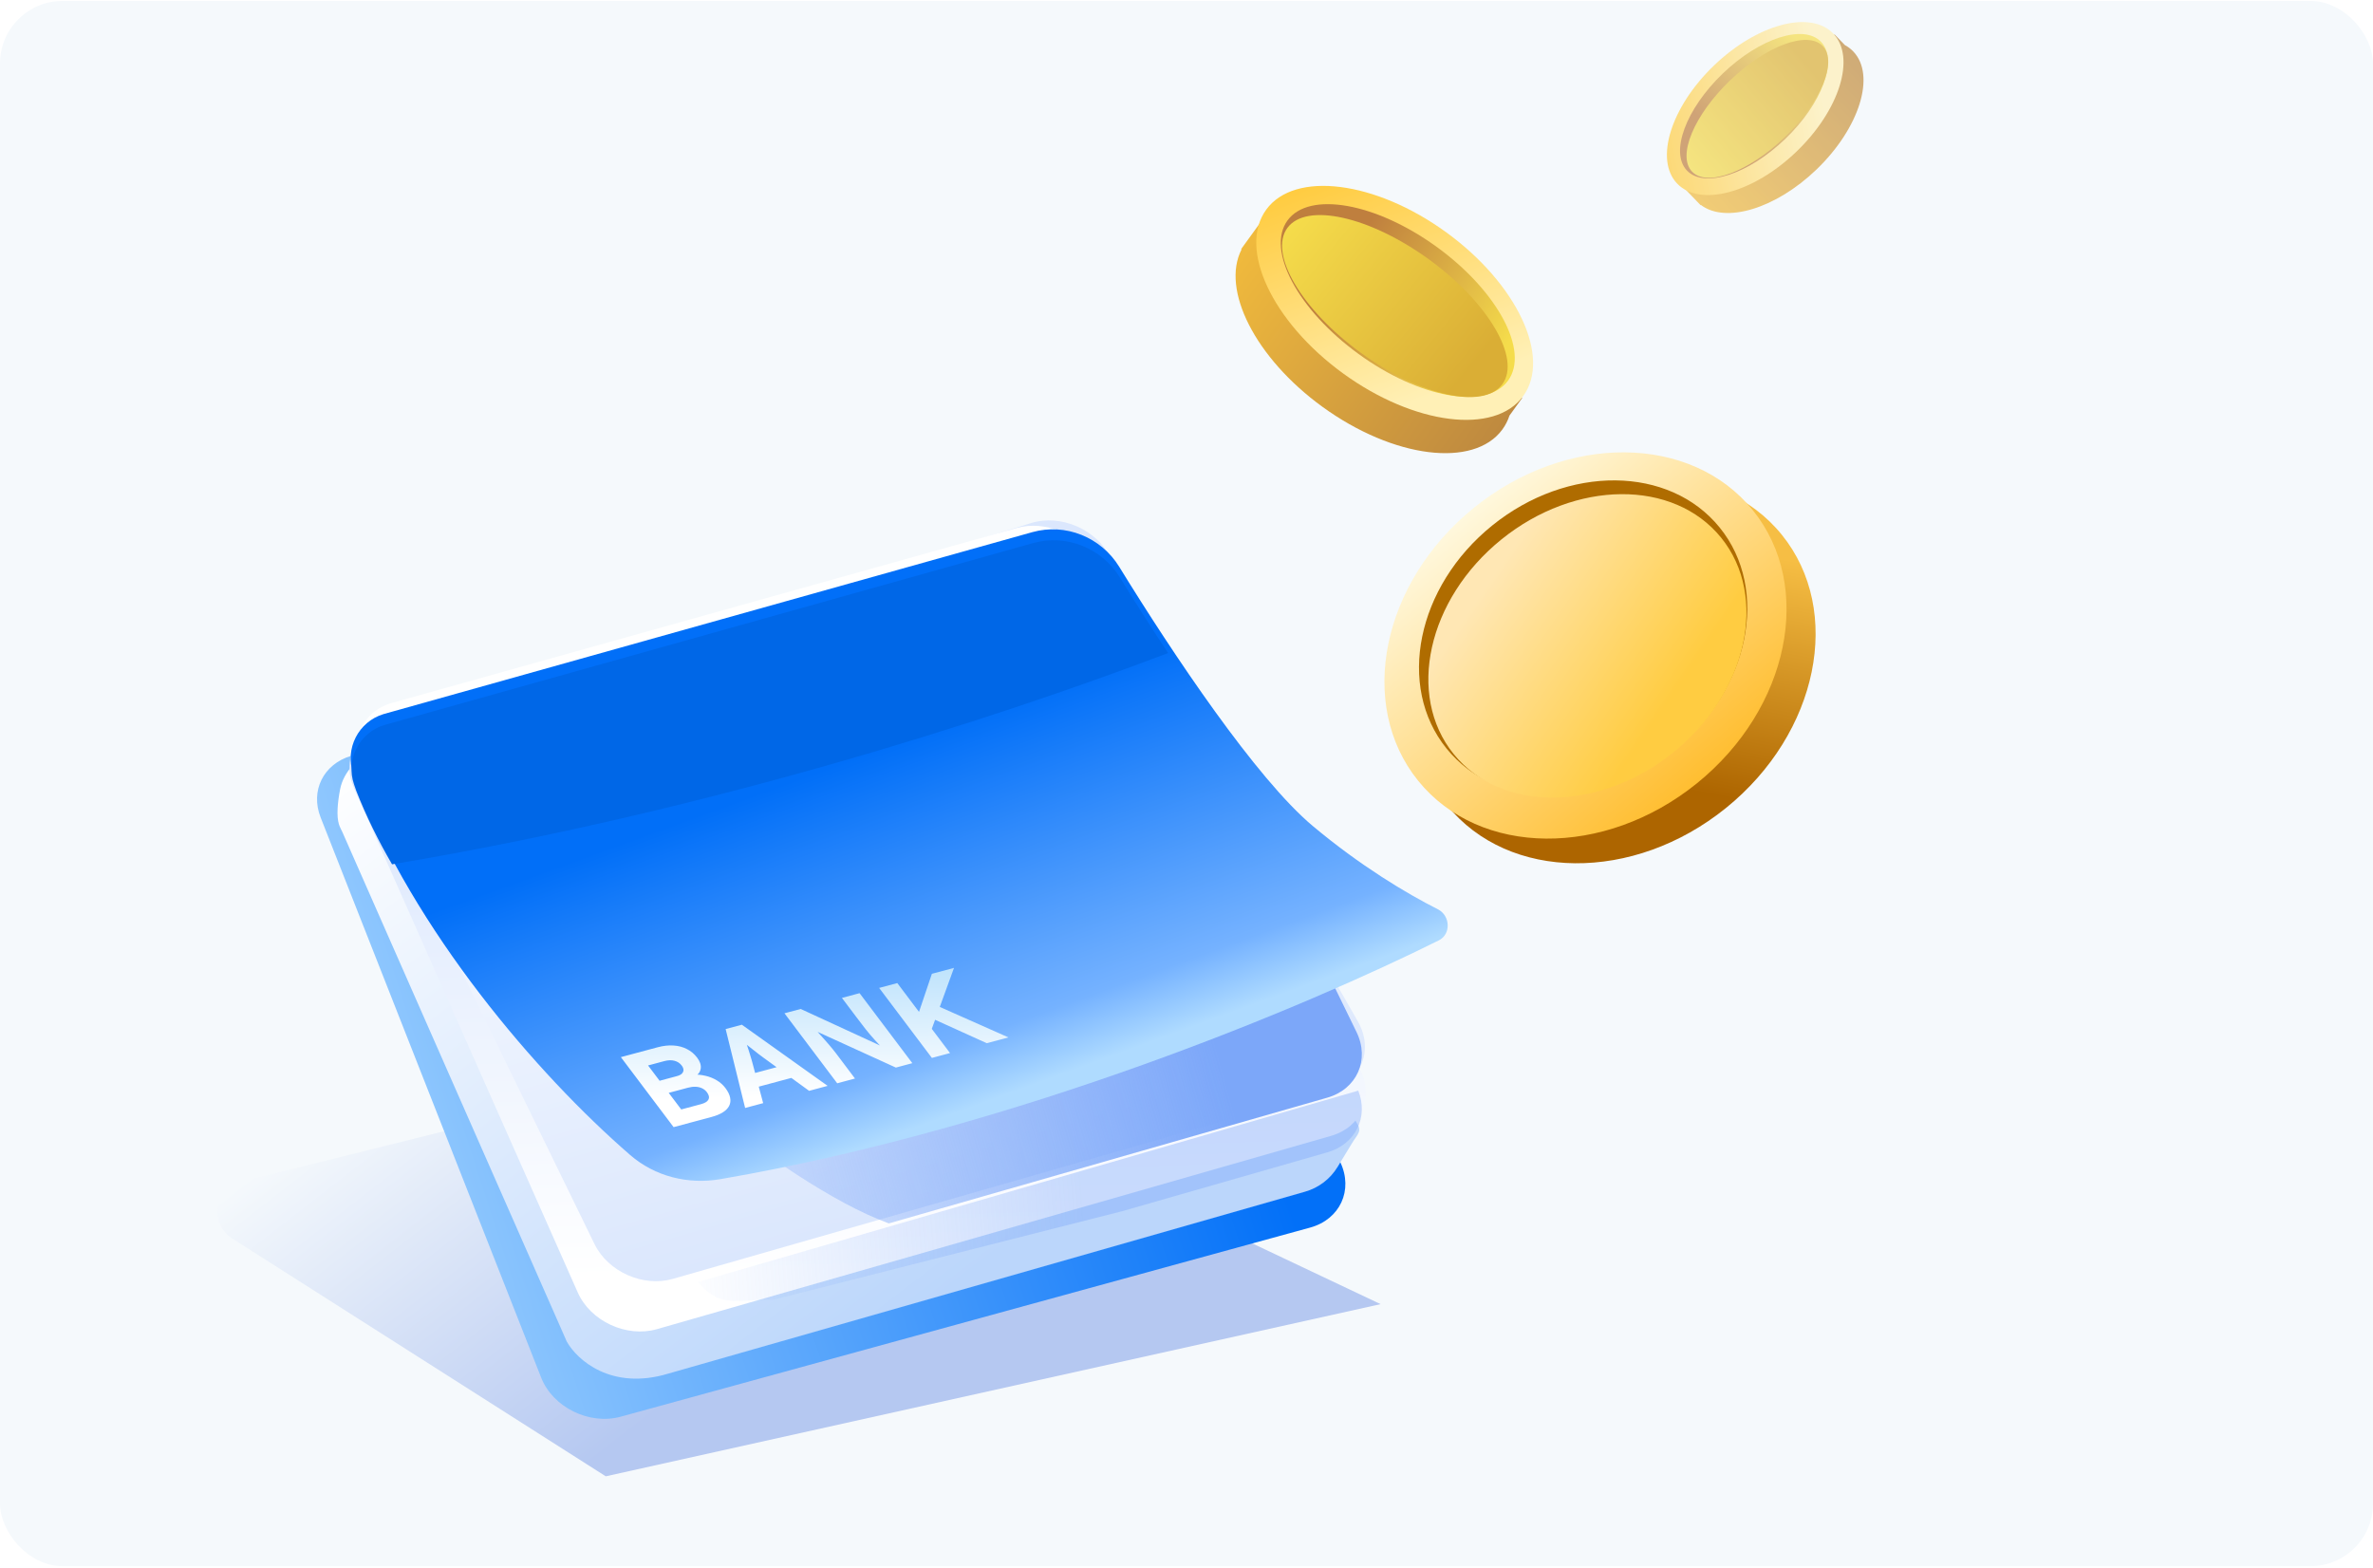 <svg width="758" height="501" viewBox="0 0 758 501" fill="none" xmlns="http://www.w3.org/2000/svg">
<g clip-path="url(#clip0_604_3829)">
<rect y="0.302" width="758" height="500" rx="20" fill="#F5F9FC"/>
<g filter="url(#filter0_f_604_3829)">
<path d="M77.11 377.471L261.499 331.597L440.999 416.597L193.5 471.597L74.154 395.611C66.742 390.891 68.583 379.593 77.11 377.471Z" fill="url(#paint0_linear_604_3829)"/>
</g>
<g filter="url(#filter1_i_604_3829)">
<path d="M102.413 265.229C99.067 256.731 103.296 248.197 112.158 245.565L317.84 184.474C327.432 181.625 338.836 186.716 343.115 195.756L428.139 375.393C432.353 384.297 428.037 393.635 418.499 396.251L198.248 456.669C188.252 459.411 176.605 453.686 172.868 444.193L102.413 265.229Z" fill="url(#paint1_linear_604_3829)"/>
</g>
<path d="M108.269 263.34C107.47 260.762 107.785 256.55 108.646 252.11C110.868 240.655 127.543 234.042 138.848 231.152L301.321 189.623C308.471 187.795 315.997 190.532 320.281 196.541C360.699 253.244 430.157 351.266 432.563 357.04C432.885 357.814 433.157 358.342 433.386 358.687C435.195 361.417 433.593 362.351 431.891 365.149L427.26 372.767C424.923 376.611 421.223 379.432 416.897 380.668L213.595 438.754C195.209 444.372 184.229 434.285 181.037 428.54L109.402 265.888C109.026 265.035 108.545 264.232 108.269 263.34Z" fill="url(#paint2_linear_604_3829)"/>
<g filter="url(#filter2_i_604_3829)">
<path d="M113.057 256.786C109.244 248.19 113.297 239.295 122.301 236.498L329.315 172.206C338.854 169.243 350.316 174.219 354.711 183.232L434.56 346.946C438.888 355.819 434.703 365.218 425.214 367.939L209.838 429.697C200.102 432.488 188.625 427.166 184.544 417.966L113.057 256.786Z" fill="url(#paint3_linear_604_3829)"/>
</g>
<g filter="url(#filter3_i_604_3829)">
<path d="M115.833 250.648C111.486 241.735 115.729 232.301 125.289 229.624L324.792 173.765C333.807 171.241 344.415 175.634 349.122 183.843L433.705 331.327C438.918 340.416 434.892 350.558 424.937 353.412L214.913 413.636C205.423 416.357 194.222 411.37 189.894 402.497L115.833 250.648Z" fill="url(#paint4_linear_604_3829)"/>
</g>
<g filter="url(#filter4_f_604_3829)">
<path fill-rule="evenodd" clip-rule="evenodd" d="M416.865 295.956L433.302 329.656C437.63 338.529 433.445 347.928 423.955 350.649L283.911 390.806C265.999 384.27 243.016 368.083 225.876 354.41C215.021 345.751 219.624 330.543 233.302 328.145L416.865 295.956Z" fill="url(#paint5_linear_604_3829)"/>
</g>
<path fill-rule="evenodd" clip-rule="evenodd" d="M433.862 348.397C437.221 356.881 432.995 365.532 423.956 368.123L358.419 386.916L247.086 415.19C244.235 415.19 241.821 415.303 239.718 415.4C231.967 415.761 228.456 415.924 222.932 409.537L433.862 348.397Z" fill="url(#paint6_linear_604_3829)" fill-opacity="0.4"/>
<g filter="url(#filter5_i_604_3829)">
<path d="M329.738 172.548L122.492 230.671C114.474 233.111 110.088 241.724 112.829 249.644L113.554 251.738C132.449 300.086 171.35 345.552 201.321 371.536C209.22 378.384 219.826 381.006 230.128 379.229C325.574 362.768 418.001 323.695 459.623 302.932C463.58 300.958 463.258 295.021 459.311 293.028C449.192 287.916 434.542 279.146 419.343 266.421C401.319 251.332 374.61 211.418 357.496 183.592C351.697 174.164 340.395 169.56 329.738 172.548Z" fill="url(#paint7_linear_604_3829)"/>
</g>
<path fill-rule="evenodd" clip-rule="evenodd" d="M373.116 208.609C367.548 200.189 362.315 191.93 357.761 184.526C351.963 175.099 340.661 170.494 330.004 173.483L122.757 231.606C114.74 234.046 110.354 242.658 113.095 250.578L113.82 252.673C116.954 260.691 120.819 268.514 125.232 276.1C224.516 259.479 315.515 230.489 373.116 208.609Z" fill="#0067E7"/>
<path d="M215.169 360.054L198.319 337.692L210.064 334.544C211.893 334.054 213.594 333.867 215.168 333.983C216.725 334.078 218.139 334.454 219.408 335.112C220.688 335.742 221.777 336.653 222.676 337.846C223.607 339.081 223.994 340.232 223.837 341.298C223.706 342.357 223.061 343.246 221.901 343.967L221.357 343.306C222.718 343.223 224.045 343.341 225.339 343.66C226.641 343.951 227.834 344.425 228.917 345.081C230.026 345.731 230.958 346.557 231.712 347.558C232.547 348.665 233.053 349.707 233.231 350.683C233.419 351.631 233.305 352.506 232.888 353.309C232.481 354.084 231.803 354.765 230.852 355.352C229.902 355.94 228.718 356.423 227.301 356.803L215.169 360.054ZM217.604 354.41L223.94 352.712C225.177 352.381 225.966 351.888 226.308 351.233C226.635 350.557 226.469 349.782 225.811 348.909C225.394 348.355 224.873 347.931 224.249 347.638C223.626 347.344 222.933 347.184 222.17 347.158C221.407 347.132 220.601 347.233 219.751 347.461L213.608 349.107L217.604 354.41ZM210.695 345.241L216.181 343.771C216.903 343.578 217.436 343.32 217.781 342.997C218.135 342.646 218.318 342.252 218.328 341.814C218.323 341.355 218.136 340.88 217.766 340.39C217.189 339.624 216.417 339.113 215.452 338.86C214.513 338.6 213.426 338.635 212.189 338.967L207.012 340.354L210.695 345.241ZM238.017 353.932L231.791 328.723L236.969 327.335L264.367 346.871L258.456 348.455L243.894 337.882C243.467 337.561 242.936 337.166 242.303 336.695C241.696 336.218 241.052 335.712 240.371 335.178C239.69 334.644 239.045 334.138 238.438 333.661C237.841 333.156 237.349 332.75 236.963 332.444L237.983 332.132C238.181 332.642 238.378 333.191 238.573 333.778C238.778 334.338 238.973 334.925 239.158 335.541C239.37 336.15 239.552 336.741 239.705 337.315C239.884 337.881 240.047 338.426 240.194 338.95L243.774 352.389L238.017 353.932ZM239.424 347.91L238.419 343.495L250.744 340.193L255.651 343.562L239.424 347.91ZM267.429 346.051L250.578 323.689L255.756 322.302L283.361 335.024L282.318 335.304C281.319 334.266 280.354 333.232 279.423 332.201C278.475 331.15 277.519 330.024 276.552 328.824C275.612 327.617 274.58 326.268 273.456 324.777L268.931 318.771L274.572 317.26L291.423 339.622L286.168 341.03L258.22 328.284L259.611 327.911C260.851 329.268 261.867 330.391 262.66 331.279C263.453 332.167 264.108 332.913 264.625 333.517C265.126 334.1 265.566 334.622 265.945 335.083C266.323 335.545 266.705 336.031 267.091 336.542L273.109 344.529L267.429 346.051ZM297.093 330.154L292.597 326.099L297.666 311.072L304.737 309.177L297.093 330.154ZM297.672 337.947L280.821 315.585L286.616 314.032L303.467 336.394L297.672 337.947ZM315.213 333.247L296.737 324.874L298.612 320.955L322.129 331.394L315.213 333.247Z" fill="url(#paint8_linear_604_3829)"/>
<ellipse cx="515.731" cy="214.072" rx="68.735" ry="56.618" transform="rotate(-38.963 515.731 214.072)" fill="url(#paint9_linear_604_3829)"/>
<ellipse cx="506.448" cy="206.195" rx="68.735" ry="56.618" transform="rotate(-38.963 506.448 206.195)" fill="url(#paint10_linear_604_3829)"/>
<ellipse cx="505.699" cy="203.824" rx="56.115" ry="46.224" transform="rotate(-38.963 505.699 203.824)" fill="#AF6C00"/>
<ellipse cx="507.065" cy="206.324" rx="54.945" ry="43.715" transform="rotate(-38.963 507.065 206.324)" fill="url(#paint11_linear_604_3829)"/>
<path fill-rule="evenodd" clip-rule="evenodd" d="M422.408 129.943C445.059 146.398 470.798 149.642 479.899 137.189C480.894 135.828 481.649 134.335 482.175 132.735L486.224 127.139L483.032 124.887C482.126 112.45 471.827 96.805 455.365 84.846C438.175 72.358 419.206 67.479 407.081 71.295L404.011 69.128L398.088 77.314C398.016 77.408 397.944 77.503 397.874 77.6C397.774 77.736 397.677 77.874 397.582 78.013L396.446 79.583L396.588 79.683C389.978 92.532 400.965 114.365 422.408 129.943Z" fill="url(#paint12_linear_604_3829)"/>
<ellipse cx="50.701" cy="27.926" rx="50.701" ry="27.926" transform="matrix(0.809 0.588 -0.59 0.807 420.959 44.406)" fill="url(#paint13_linear_604_3829)"/>
<ellipse cx="43.53" cy="21.18" rx="43.53" ry="21.18" transform="matrix(0.809 0.588 -0.59 0.807 423.768 53.314)" fill="url(#paint14_linear_604_3829)"/>
<ellipse cx="42.444" cy="18.474" rx="42.444" ry="18.474" transform="matrix(0.809 0.588 -0.59 0.807 422.115 57.911)" fill="url(#paint15_linear_604_3829)"/>
<g opacity="0.7">
<path fill-rule="evenodd" clip-rule="evenodd" d="M580.195 54.189C593.979 40.959 599.263 24.061 591.995 16.446C591.202 15.614 590.291 14.927 589.28 14.381L586.008 10.985L584.11 12.857C575.646 11.966 563.895 16.998 553.877 26.613C543.415 36.654 537.85 48.807 538.951 57.412L537.126 59.213L541.896 64.164C541.955 64.229 542.015 64.293 542.076 64.357C542.16 64.445 542.246 64.531 542.332 64.616L543.236 65.555L543.32 65.472C551.154 71.462 567.145 66.714 580.195 54.189Z" fill="url(#paint16_linear_604_3829)"/>
<ellipse cx="34.601" cy="19.058" rx="34.601" ry="19.058" transform="matrix(0.721 -0.692 0.69 0.723 522.564 44.848)" fill="url(#paint17_linear_604_3829)"/>
<ellipse cx="29.707" cy="14.454" rx="29.707" ry="14.454" transform="matrix(0.721 -0.692 0.69 0.723 528.887 44.036)" fill="url(#paint18_linear_604_3829)"/>
<ellipse cx="28.966" cy="12.608" rx="28.966" ry="12.608" transform="matrix(0.721 -0.692 0.69 0.723 531.775 45.7)" fill="url(#paint19_linear_604_3829)"/>
</g>
</g>
<defs>
<filter id="filter0_f_604_3829" x="61.522" y="323.597" width="387.479" height="156" filterUnits="userSpaceOnUse" color-interpolation-filters="sRGB">
<feFlood flood-opacity="0" result="BackgroundImageFix"/>
<feBlend mode="normal" in="SourceGraphic" in2="BackgroundImageFix" result="shape"/>
<feGaussianBlur stdDeviation="4" result="effect1_foregroundBlur_604_3829"/>
</filter>
<filter id="filter1_i_604_3829" x="101.27" y="182.406" width="328.484" height="274.951" filterUnits="userSpaceOnUse" color-interpolation-filters="sRGB">
<feFlood flood-opacity="0" result="BackgroundImageFix"/>
<feBlend mode="normal" in="SourceGraphic" in2="BackgroundImageFix" result="shape"/>
<feColorMatrix in="SourceAlpha" type="matrix" values="0 0 0 0 0 0 0 0 0 0 0 0 0 0 0 0 0 0 127 0" result="hardAlpha"/>
<feOffset dy="-4.112"/>
<feGaussianBlur stdDeviation="0.638"/>
<feComposite in2="hardAlpha" operator="arithmetic" k2="-1" k3="1"/>
<feColorMatrix type="matrix" values="0 0 0 0 0 0 0 0 0 0.404 0 0 0 0 0.902 0 0 0 1 0"/>
<feBlend mode="normal" in2="shape" result="effect1_innerShadow_604_3829"/>
</filter>
<filter id="filter2_i_604_3829" x="111.627" y="168.796" width="324.641" height="261.644" filterUnits="userSpaceOnUse" color-interpolation-filters="sRGB">
<feFlood flood-opacity="0" result="BackgroundImageFix"/>
<feBlend mode="normal" in="SourceGraphic" in2="BackgroundImageFix" result="shape"/>
<feColorMatrix in="SourceAlpha" type="matrix" values="0 0 0 0 0 0 0 0 0 0 0 0 0 0 0 0 0 0 127 0" result="hardAlpha"/>
<feOffset dy="-5.107"/>
<feGaussianBlur stdDeviation="1.277"/>
<feComposite in2="hardAlpha" operator="arithmetic" k2="-1" k3="1"/>
<feColorMatrix type="matrix" values="0 0 0 0 0.525 0 0 0 0 0.682 0 0 0 0 0.957 0 0 0 0.43 0"/>
<feBlend mode="normal" in2="shape" result="effect1_innerShadow_604_3829"/>
</filter>
<filter id="filter3_i_604_3829" x="114.125" y="170.501" width="321.867" height="243.878" filterUnits="userSpaceOnUse" color-interpolation-filters="sRGB">
<feFlood flood-opacity="0" result="BackgroundImageFix"/>
<feBlend mode="normal" in="SourceGraphic" in2="BackgroundImageFix" result="shape"/>
<feColorMatrix in="SourceAlpha" type="matrix" values="0 0 0 0 0 0 0 0 0 0 0 0 0 0 0 0 0 0 127 0" result="hardAlpha"/>
<feOffset dy="-5.107"/>
<feGaussianBlur stdDeviation="1.277"/>
<feComposite in2="hardAlpha" operator="arithmetic" k2="-1" k3="1"/>
<feColorMatrix type="matrix" values="0 0 0 0 0.525 0 0 0 0 0.682 0 0 0 0 0.957 0 0 0 0.43 0"/>
<feBlend mode="normal" in2="shape" result="effect1_innerShadow_604_3829"/>
</filter>
<filter id="filter4_f_604_3829" x="211.008" y="287.116" width="232.842" height="112.53" filterUnits="userSpaceOnUse" color-interpolation-filters="sRGB">
<feFlood flood-opacity="0" result="BackgroundImageFix"/>
<feBlend mode="normal" in="SourceGraphic" in2="BackgroundImageFix" result="shape"/>
<feGaussianBlur stdDeviation="4.42" result="effect1_foregroundBlur_604_3829"/>
</filter>
<filter id="filter5_i_604_3829" x="112.012" y="170.367" width="350.424" height="209.402" filterUnits="userSpaceOnUse" color-interpolation-filters="sRGB">
<feFlood flood-opacity="0" result="BackgroundImageFix"/>
<feBlend mode="normal" in="SourceGraphic" in2="BackgroundImageFix" result="shape"/>
<feColorMatrix in="SourceAlpha" type="matrix" values="0 0 0 0 0 0 0 0 0 0 0 0 0 0 0 0 0 0 127 0" result="hardAlpha"/>
<feOffset dy="-2.554"/>
<feGaussianBlur stdDeviation="0.638"/>
<feComposite in2="hardAlpha" operator="arithmetic" k2="-1" k3="1"/>
<feColorMatrix type="matrix" values="0 0 0 0 0.004 0 0 0 0 0.569 0 0 0 0 0.949 0 0 0 1 0"/>
<feBlend mode="normal" in2="shape" result="effect1_innerShadow_604_3829"/>
</filter>
<linearGradient id="paint0_linear_604_3829" x1="117.999" y1="346.097" x2="203.499" y2="456.097" gradientUnits="userSpaceOnUse">
<stop stop-color="#F5F9FC"/>
<stop offset="1" stop-color="#B5C8F1"/>
</linearGradient>
<linearGradient id="paint1_linear_604_3829" x1="405.127" y1="367.255" x2="104.608" y2="464.767" gradientUnits="userSpaceOnUse">
<stop stop-color="#0270F8"/>
<stop offset="1" stop-color="#AFDBFF"/>
<stop offset="1" stop-color="#80C4FB"/>
</linearGradient>
<linearGradient id="paint2_linear_604_3829" x1="113.383" y1="239.577" x2="266.532" y2="440.402" gradientUnits="userSpaceOnUse">
<stop stop-color="white"/>
<stop offset="1" stop-color="#BBD6FB"/>
</linearGradient>
<linearGradient id="paint3_linear_604_3829" x1="182.331" y1="413.648" x2="177.353" y2="252.421" gradientUnits="userSpaceOnUse">
<stop stop-color="white"/>
<stop offset="1" stop-color="#DBE7FD"/>
</linearGradient>
<linearGradient id="paint4_linear_604_3829" x1="230.754" y1="199.266" x2="286.35" y2="393.151" gradientUnits="userSpaceOnUse">
<stop stop-color="white"/>
<stop offset="1" stop-color="#DBE7FD"/>
</linearGradient>
<linearGradient id="paint5_linear_604_3829" x1="381.997" y1="310.688" x2="180.274" y2="366.365" gradientUnits="userSpaceOnUse">
<stop stop-color="#7CA7F9"/>
<stop offset="1" stop-color="#7CA7F9" stop-opacity="0"/>
</linearGradient>
<linearGradient id="paint6_linear_604_3829" x1="344.735" y1="369.449" x2="212.028" y2="379.385" gradientUnits="userSpaceOnUse">
<stop stop-color="#7CA7F9"/>
<stop offset="1" stop-color="#7CA7F9" stop-opacity="0"/>
</linearGradient>
<linearGradient id="paint7_linear_604_3829" x1="259.107" y1="249.823" x2="299.325" y2="360.264" gradientUnits="userSpaceOnUse">
<stop stop-color="#016FF8"/>
<stop offset="0.824" stop-color="#75B2FF"/>
<stop offset="1" stop-color="#AFDBFF"/>
</linearGradient>
<linearGradient id="paint8_linear_604_3829" x1="281.708" y1="349.023" x2="277.184" y2="218.317" gradientUnits="userSpaceOnUse">
<stop stop-color="white"/>
<stop offset="1" stop-color="#27A1F5"/>
</linearGradient>
<linearGradient id="paint9_linear_604_3829" x1="573.329" y1="212.455" x2="513.635" y2="263.209" gradientUnits="userSpaceOnUse">
<stop stop-color="#F6BE44"/>
<stop offset="1" stop-color="#AD6500"/>
</linearGradient>
<linearGradient id="paint10_linear_604_3829" x1="503.721" y1="135.701" x2="506.448" y2="262.813" gradientUnits="userSpaceOnUse">
<stop stop-color="#FFFFF2"/>
<stop offset="1" stop-color="#FFBE31"/>
</linearGradient>
<linearGradient id="paint11_linear_604_3829" x1="529.217" y1="232.352" x2="509.547" y2="166.455" gradientUnits="userSpaceOnUse">
<stop stop-color="#FFCC41"/>
<stop offset="1" stop-color="#FFE7B4"/>
</linearGradient>
<linearGradient id="paint12_linear_604_3829" x1="392.039" y1="84.445" x2="474.206" y2="143.899" gradientUnits="userSpaceOnUse">
<stop stop-color="#F0BA3D"/>
<stop offset="1" stop-color="#BF8A3F"/>
</linearGradient>
<linearGradient id="paint13_linear_604_3829" x1="10.749" y1="3.669" x2="76.877" y2="46.289" gradientUnits="userSpaceOnUse">
<stop stop-color="#FFCB3E"/>
<stop offset="1" stop-color="#FFF0B6"/>
</linearGradient>
<linearGradient id="paint14_linear_604_3829" x1="80.166" y1="14.117" x2="21.891" y2="16.916" gradientUnits="userSpaceOnUse">
<stop stop-color="#F5DC4B"/>
<stop offset="1" stop-color="#BF7F3E"/>
</linearGradient>
<linearGradient id="paint15_linear_604_3829" x1="2.65938e-08" y1="18.474" x2="73.577" y2="22.593" gradientUnits="userSpaceOnUse">
<stop stop-color="#F5DC4B"/>
<stop offset="1" stop-color="#DAAE35"/>
</linearGradient>
<linearGradient id="paint16_linear_604_3829" x1="545.97" y1="69.102" x2="595.816" y2="21.079" gradientUnits="userSpaceOnUse">
<stop stop-color="#F0BA3D"/>
<stop offset="1" stop-color="#BF8A3F"/>
</linearGradient>
<linearGradient id="paint17_linear_604_3829" x1="7.336" y1="2.504" x2="52.465" y2="31.59" gradientUnits="userSpaceOnUse">
<stop stop-color="#FFCB3E"/>
<stop offset="1" stop-color="#FFF0B6"/>
</linearGradient>
<linearGradient id="paint18_linear_604_3829" x1="54.71" y1="9.634" x2="14.94" y2="11.544" gradientUnits="userSpaceOnUse">
<stop stop-color="#F5DC4B"/>
<stop offset="1" stop-color="#BF7F3E"/>
</linearGradient>
<linearGradient id="paint19_linear_604_3829" x1="1.81492e-08" y1="12.608" x2="50.213" y2="15.419" gradientUnits="userSpaceOnUse">
<stop stop-color="#F5DC4B"/>
<stop offset="1" stop-color="#DAAE35"/>
</linearGradient>
<clipPath id="clip0_604_3829">
<rect y="0.302" width="758" height="500" rx="20" fill="white"/>
</clipPath>
</defs>
</svg>
